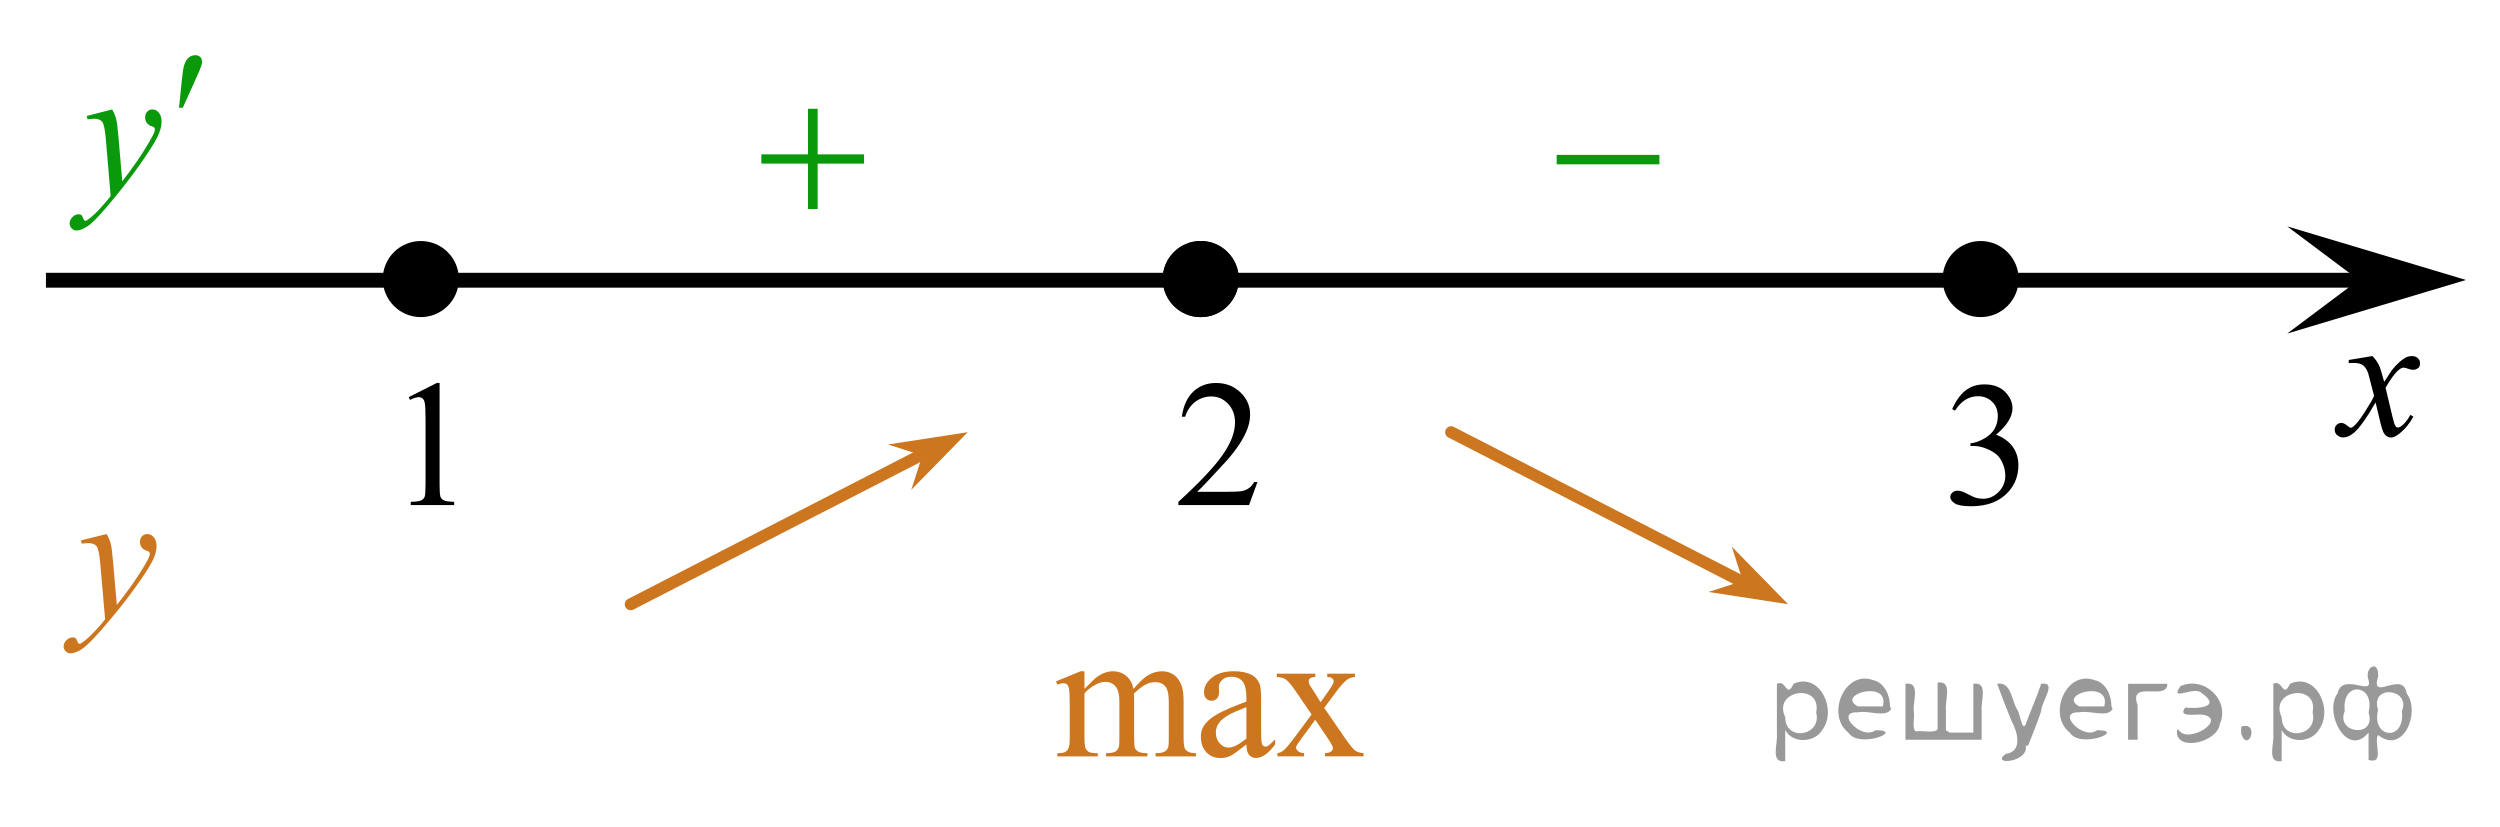 <?xml version="1.0" encoding="utf-8"?>
<!-- Generator: Adobe Illustrator 16.0.0, SVG Export Plug-In . SVG Version: 6.00 Build 0)  -->
<!DOCTYPE svg PUBLIC "-//W3C//DTD SVG 1.1//EN" "http://www.w3.org/Graphics/SVG/1.1/DTD/svg11.dtd">
<svg version="1.1" id="Слой_1" xmlns="http://www.w3.org/2000/svg" xmlns:xlink="http://www.w3.org/1999/xlink" x="0px" y="0px"
	 width="210px" height="69.5px" viewBox="-3.859 -4.637 210 69.5" enable-background="new -3.859 -4.637 210 69.5"
	 xml:space="preserve">
<line fill="none" stroke="#000000" stroke-width="1.25" stroke-linejoin="round" stroke-miterlimit="8" x1="0" y1="18.904" x2="198.585" y2="18.904"/>
<g>
	<path d="M97,16.113c-1.484,0-2.691,1.205-2.691,2.693c0,1.481,1.205,2.69,2.691,2.69c1.485,0,2.692-1.205,2.692-2.69
		C99.694,17.32,98.49,16.113,97,16.113L97,16.113z"/>
	
		<path fill="none" stroke="#000000" stroke-width="1.009" stroke-linecap="round" stroke-linejoin="round" stroke-miterlimit="8" d="
		M97,16.113c-1.484,0-2.691,1.205-2.691,2.693c0,1.481,1.205,2.69,2.691,2.69c1.485,0,2.692-1.205,2.692-2.69
		C99.694,17.32,98.49,16.113,97,16.113L97,16.113z"/>
</g>
<g>
	<path d="M162.513,16.113c-1.483,0-2.689,1.205-2.689,2.693c0,1.481,1.204,2.69,2.689,2.69c1.483,0,2.69-1.205,2.69-2.69
		C165.204,17.32,164.003,16.113,162.513,16.113L162.513,16.113z"/>
	
		<path fill="none" stroke="#000000" stroke-width="1.009" stroke-linecap="round" stroke-linejoin="round" stroke-miterlimit="8" d="
		M162.513,16.113c-1.483,0-2.689,1.205-2.689,2.693c0,1.481,1.204,2.69,2.689,2.69c1.483,0,2.69-1.205,2.69-2.69
		C165.204,17.32,164.003,16.113,162.513,16.113L162.513,16.113z"/>
</g>
<g>
	<g>
		<g>
			<g>
				<g>
					<g>
						<g>
							<g>
								<g>
									<g>
										<g>
											<g>
												<g>
													<g>
														<g>
															<g>
																<g>
																	<g>
																		<g>
																			<g>
																				<g>
																					<g>
																						<defs>
																							<rect id="SVGID_1_" x="56.973" y="0.977" width="15.301" height="14.926"/>
																						</defs>
																						<clipPath id="SVGID_2_">
																							<use xlink:href="#SVGID_1_"  overflow="visible"/>
																						</clipPath>
																						<g clip-path="url(#SVGID_2_)">
																							<path fill="#0A990A" d="M64.014,4.5h0.809v3.83h3.898v0.778h-3.898v3.81h-0.809V9.106h-3.92V8.33h3.92V4.5z"
																								/>
																						</g>
																					</g>
																				</g>
																			</g>
																		</g>
																	</g>
																</g>
															</g>
														</g>
													</g>
												</g>
											</g>
										</g>
									</g>
								</g>
							</g>
						</g>
					</g>
				</g>
			</g>
		</g>
	</g>
</g>
<g>
	
		<line fill="none" stroke="#CC761F" stroke-linecap="round" stroke-linejoin="round" stroke-miterlimit="8" x1="73.198" y1="33.747" x2="49.119" y2="46.122"/>
	<polygon fill="#CC761F" points="70.73,32.699 77.432,31.667 72.689,36.507 73.616,33.626 	"/>
</g>
<polygon points="194.274,18.879 188.268,14.379 203.281,18.879 188.268,23.38 "/>
<g>
	<g>
		<g>
			<g>
				<g>
					<g>
						<g>
							<g>
								<g>
									<g>
										<g>
											<g>
												<g>
													<g>
														<g>
															<g>
																<defs>
																	<rect id="SVGID_3_" x="189.593" y="22.337" width="12.363" height="13.731"/>
																</defs>
																<clipPath id="SVGID_4_">
																	<use xlink:href="#SVGID_3_"  overflow="visible"/>
																</clipPath>
																<g clip-path="url(#SVGID_4_)">
																	<path d="M195.429,25.27c0.24,0.256,0.422,0.514,0.545,0.771c0.092,0.176,0.234,0.645,0.438,1.396l0.646-0.977
																		c0.176-0.232,0.385-0.461,0.627-0.676c0.246-0.215,0.465-0.359,0.648-0.439c0.116-0.049,0.247-0.072,0.391-0.072
																		c0.217,0,0.385,0.057,0.51,0.17c0.125,0.111,0.188,0.25,0.188,0.412c0,0.188-0.037,0.313-0.111,0.385
																		c-0.137,0.123-0.295,0.186-0.473,0.186c-0.104,0-0.213-0.02-0.332-0.063c-0.229-0.08-0.386-0.119-0.466-0.119
																		c-0.116,0-0.258,0.068-0.42,0.207c-0.311,0.256-0.668,0.75-1.092,1.479l0.604,2.539
																		c0.094,0.391,0.172,0.621,0.235,0.695c0.063,0.073,0.129,0.112,0.188,0.112c0.104,0,0.229-0.062,0.361-0.17
																		c0.271-0.229,0.502-0.521,0.689-0.89l0.261,0.138c-0.313,0.579-0.703,1.063-1.188,1.44
																		c-0.271,0.217-0.498,0.322-0.687,0.322c-0.274,0-0.493-0.152-0.655-0.467c-0.104-0.188-0.313-1.019-0.644-2.479
																		c-0.771,1.332-1.382,2.188-1.85,2.571c-0.299,0.246-0.59,0.367-0.867,0.367c-0.195,0-0.375-0.067-0.538-0.216
																		c-0.116-0.104-0.181-0.253-0.181-0.437c0-0.16,0.061-0.301,0.162-0.404c0.108-0.104,0.242-0.162,0.397-0.162
																		c0.156,0,0.324,0.078,0.502,0.234c0.129,0.109,0.228,0.172,0.295,0.172c0.062,0,0.138-0.041,0.229-0.119
																		c0.231-0.188,0.549-0.59,0.945-1.209s0.657-1.065,0.78-1.345c-0.309-1.191-0.471-1.826-0.494-1.896
																		c-0.112-0.318-0.26-0.545-0.44-0.682c-0.185-0.135-0.446-0.195-0.805-0.195c-0.113,0-0.244,0.004-0.393,0.014V25.6
																		L195.429,25.27z"/>
																</g>
															</g>
														</g>
													</g>
												</g>
											</g>
										</g>
									</g>
								</g>
							</g>
						</g>
					</g>
				</g>
			</g>
		</g>
	</g>
</g>
<g>
	
		<line fill="none" stroke="#CC761F" stroke-linecap="round" stroke-linejoin="round" stroke-miterlimit="8" x1="118.033" y1="31.667" x2="142.114" y2="44.042"/>
	<polygon fill="#CC761F" points="142.531,44.16 141.609,41.277 146.345,46.119 139.65,45.087 	"/>
</g>
<g>
	<g>
		<g>
			<g>
				<g>
					<g>
						<g>
							<g>
								<g>
									<g>
										<g>
											<g>
												<g>
													<g>
														<g>
															<g>
																<g>
																	<g>
																		<g>
																			<g>
																				<g>
																					<g>
																						<defs>
																							<rect id="SVGID_5_" x="123.768" y="4.045" width="15.306" height="11.929"/>
																						</defs>
																						<clipPath id="SVGID_6_">
																							<use xlink:href="#SVGID_5_"  overflow="visible"/>
																						</clipPath>
																						<g clip-path="url(#SVGID_6_)">
																							<path fill="#0A990A" d="M126.901,8.373h8.629v0.793h-8.629V8.373z"/>
																						</g>
																					</g>
																				</g>
																			</g>
																		</g>
																	</g>
																</g>
															</g>
														</g>
													</g>
												</g>
											</g>
										</g>
									</g>
								</g>
							</g>
						</g>
					</g>
				</g>
			</g>
		</g>
	</g>
</g>
<g>
	<g>
		<path fill="#0A990A" d="M5.561,4.556c0.165,0.292,0.278,0.565,0.342,0.819c0.063,0.254,0.126,0.754,0.188,1.499l0.32,3.715
			c0.291-0.362,0.713-0.937,1.266-1.722c0.268-0.382,0.597-0.903,0.988-1.563c0.238-0.403,0.384-0.685,0.438-0.846
			c0.028-0.081,0.044-0.164,0.044-0.249c0-0.056-0.019-0.101-0.052-0.136C9.062,6.038,8.972,5.996,8.829,5.948
			C8.686,5.9,8.568,5.812,8.474,5.684C8.379,5.556,8.331,5.409,8.331,5.242c0-0.206,0.058-0.372,0.175-0.498
			c0.116-0.126,0.263-0.189,0.437-0.189c0.214,0,0.396,0.092,0.546,0.276C9.638,5.015,9.714,5.268,9.714,5.59
			c0,0.397-0.131,0.852-0.393,1.363C9.06,7.464,8.554,8.248,7.809,9.305c-0.747,1.057-1.651,2.21-2.714,3.458
			c-0.731,0.861-1.274,1.403-1.63,1.627c-0.354,0.224-0.655,0.336-0.907,0.336c-0.15,0-0.283-0.059-0.396-0.177
			C2.047,14.43,1.99,14.293,1.99,14.137c0-0.196,0.078-0.375,0.236-0.536c0.156-0.16,0.327-0.24,0.512-0.24
			c0.097,0,0.177,0.022,0.239,0.068c0.039,0.025,0.082,0.097,0.128,0.215s0.088,0.197,0.127,0.238
			c0.023,0.025,0.054,0.038,0.088,0.038c0.028,0,0.079-0.025,0.151-0.075c0.268-0.171,0.577-0.443,0.932-0.814
			c0.466-0.494,0.81-0.896,1.033-1.208L5.03,7.035c-0.068-0.79-0.17-1.271-0.306-1.442C4.587,5.422,4.36,5.336,4.039,5.336
			c-0.102,0-0.284,0.015-0.546,0.045L3.428,5.102L5.561,4.556z"/>
	</g>
	<g>
		<path fill="#0A990A" d="M11.179,4.41l0.227-2.235c0.063-0.634,0.126-1.063,0.188-1.284c0.093-0.317,0.223-0.544,0.39-0.683
			S12.338,0,12.546,0c0.175,0,0.313,0.05,0.415,0.151c0.103,0.101,0.152,0.229,0.152,0.385c0,0.121-0.024,0.249-0.072,0.385
			c-0.063,0.191-0.243,0.612-0.538,1.261L11.499,4.41H11.179z"/>
	</g>
</g>
<g>
	<g>
		<path fill="#CC761F" d="M5.097,40.223c0.166,0.287,0.281,0.558,0.347,0.81c0.063,0.25,0.127,0.742,0.189,1.478l0.324,3.662
			c0.294-0.354,0.721-0.924,1.279-1.693c0.27-0.381,0.603-0.895,1-1.541c0.24-0.396,0.388-0.678,0.44-0.832
			c0.029-0.08,0.044-0.162,0.044-0.246c0-0.059-0.018-0.104-0.052-0.139c-0.034-0.029-0.124-0.07-0.269-0.121
			c-0.146-0.049-0.266-0.135-0.36-0.262s-0.143-0.271-0.143-0.437c0-0.203,0.059-0.367,0.176-0.492
			c0.118-0.122,0.265-0.187,0.44-0.187c0.217,0,0.399,0.093,0.552,0.271c0.151,0.183,0.229,0.433,0.229,0.748
			c0,0.394-0.133,0.843-0.396,1.345c-0.266,0.504-0.774,1.274-1.53,2.315c-0.755,1.041-1.669,2.181-2.742,3.408
			c-0.74,0.848-1.29,1.383-1.646,1.604c-0.357,0.222-0.664,0.329-0.919,0.329c-0.152,0-0.286-0.061-0.401-0.176
			c-0.115-0.117-0.173-0.252-0.173-0.403c0-0.192,0.08-0.368,0.239-0.528c0.158-0.157,0.332-0.235,0.519-0.235
			c0.098,0,0.179,0.021,0.242,0.065c0.04,0.021,0.083,0.097,0.129,0.211c0.047,0.117,0.09,0.193,0.129,0.232
			c0.024,0.023,0.054,0.037,0.088,0.037c0.029,0,0.081-0.021,0.154-0.073c0.27-0.169,0.584-0.438,0.94-0.806
			c0.472-0.482,0.819-0.885,1.045-1.188l-0.411-4.721c-0.068-0.775-0.173-1.252-0.31-1.42c-0.138-0.17-0.368-0.254-0.69-0.254
			c-0.104,0-0.287,0.018-0.553,0.045l-0.065-0.273L5.097,40.223z"/>
	</g>
</g>
<g>
	<path d="M31.49,16.113c-1.485,0-2.692,1.205-2.692,2.693c0,1.481,1.205,2.69,2.692,2.69c1.484,0,2.691-1.205,2.691-2.69
		C34.183,17.32,32.979,16.113,31.49,16.113L31.49,16.113z"/>
	
		<path fill="none" stroke="#000000" stroke-width="1.009" stroke-linecap="round" stroke-linejoin="round" stroke-miterlimit="8" d="
		M31.49,16.113c-1.485,0-2.692,1.205-2.692,2.693c0,1.481,1.205,2.69,2.692,2.69c1.484,0,2.691-1.205,2.691-2.69
		C34.183,17.32,32.979,16.113,31.49,16.113L31.49,16.113z"/>
</g>
<g>
	<path d="M97.002,16.113c-1.482,0-2.689,1.205-2.689,2.693c0,1.481,1.205,2.69,2.689,2.69c1.483,0,2.69-1.205,2.69-2.69
		C99.694,17.32,98.492,16.113,97.002,16.113L97.002,16.113z"/>
	
		<path fill="none" stroke="#000000" stroke-width="1.009" stroke-linecap="round" stroke-linejoin="round" stroke-miterlimit="8" d="
		M97.002,16.113c-1.482,0-2.689,1.205-2.689,2.693c0,1.481,1.205,2.69,2.689,2.69c1.483,0,2.69-1.205,2.69-2.69
		C99.694,17.32,98.492,16.113,97.002,16.113L97.002,16.113z"/>
</g>
<g>
	<g>
		<defs>
			<rect id="SVGID_7_" x="27.486" y="23.627" width="9.282" height="16.56"/>
		</defs>
		<clipPath id="SVGID_8_">
			<use xlink:href="#SVGID_7_"  overflow="visible"/>
		</clipPath>
		<g clip-path="url(#SVGID_8_)">
		</g>
	</g>
	<g>
		<defs>
			<polygon id="SVGID_9_" points="27.914,40.547 37.239,40.547 37.239,23.986 27.914,23.986 27.914,40.547 			"/>
		</defs>
		<clipPath id="SVGID_10_">
			<use xlink:href="#SVGID_9_"  overflow="visible"/>
		</clipPath>
		<g clip-path="url(#SVGID_10_)">
			<path d="M30.47,28.724l2.361-1.193h0.236v8.487c0,0.563,0.022,0.914,0.068,1.053s0.14,0.244,0.283,0.318s0.434,0.116,0.873,0.126
				v0.274h-3.648v-0.274c0.458-0.01,0.753-0.05,0.887-0.122c0.133-0.072,0.227-0.168,0.279-0.289
				c0.053-0.121,0.079-0.482,0.079-1.086v-5.426c0-0.731-0.024-1.201-0.071-1.408c-0.034-0.158-0.094-0.274-0.183-0.348
				c-0.088-0.074-0.194-0.111-0.318-0.111c-0.176,0-0.422,0.077-0.737,0.229L30.47,28.724z"/>
		</g>
	</g>
</g>
<g>
	<g>
		<defs>
			<rect id="SVGID_11_" x="92.302" y="23.628" width="12.432" height="16.56"/>
		</defs>
		<clipPath id="SVGID_12_">
			<use xlink:href="#SVGID_11_"  overflow="visible"/>
		</clipPath>
		<g clip-path="url(#SVGID_12_)">
		</g>
	</g>
	<g>
		<defs>
			<polygon id="SVGID_13_" points="92.248,40.547 104.68,40.547 104.68,23.986 92.248,23.986 92.248,40.547 			"/>
		</defs>
		<clipPath id="SVGID_14_">
			<use xlink:href="#SVGID_13_"  overflow="visible"/>
		</clipPath>
		<g clip-path="url(#SVGID_14_)">
			<path d="M101.767,35.854l-0.705,1.935h-5.935v-0.274c1.745-1.591,2.975-2.891,3.687-3.898c0.713-1.008,1.068-1.93,1.068-2.765
				c0-0.638-0.195-1.161-0.586-1.571s-0.858-0.615-1.402-0.615c-0.494,0-0.938,0.145-1.331,0.434
				c-0.394,0.289-0.685,0.713-0.872,1.271h-0.274c0.123-0.914,0.441-1.616,0.953-2.105s1.151-0.733,1.918-0.733
				c0.816,0,1.497,0.262,2.044,0.785c0.546,0.524,0.819,1.142,0.819,1.854c0,0.509-0.118,1.018-0.355,1.526
				c-0.366,0.801-0.96,1.648-1.781,2.543c-1.231,1.344-2,2.154-2.307,2.431h2.626c0.534,0,0.909-0.02,1.124-0.06
				c0.215-0.039,0.409-0.119,0.582-0.24c0.174-0.121,0.324-0.293,0.453-0.516H101.767z"/>
		</g>
	</g>
</g>
<g>
	<g>
		<defs>
			<rect id="SVGID_15_" x="157.328" y="24.441" width="12.432" height="17.554"/>
		</defs>
		<clipPath id="SVGID_16_">
			<use xlink:href="#SVGID_15_"  overflow="visible"/>
		</clipPath>
		<g clip-path="url(#SVGID_16_)">
		</g>
	</g>
	<g>
		<defs>
			<polygon id="SVGID_17_" points="157.274,41.774 169.705,41.774 169.705,24.18 157.274,24.18 157.274,41.774 			"/>
		</defs>
		<clipPath id="SVGID_18_">
			<use xlink:href="#SVGID_17_"  overflow="visible"/>
		</clipPath>
		<g clip-path="url(#SVGID_18_)">
			<path d="M160.122,29.731c0.287-0.664,0.649-1.176,1.087-1.538c0.438-0.361,0.983-0.542,1.636-0.542
				c0.807,0,1.425,0.257,1.855,0.771c0.326,0.383,0.489,0.792,0.489,1.229c0,0.717-0.46,1.459-1.38,2.224
				c0.618,0.238,1.086,0.577,1.402,1.018c0.316,0.441,0.475,0.96,0.475,1.557c0,0.853-0.277,1.592-0.831,2.217
				c-0.722,0.814-1.769,1.221-3.139,1.221c-0.677,0-1.139-0.082-1.383-0.246c-0.245-0.165-0.367-0.342-0.367-0.531
				c0-0.141,0.058-0.264,0.174-0.371c0.116-0.105,0.256-0.16,0.419-0.16c0.124,0,0.25,0.02,0.379,0.059
				c0.084,0.024,0.274,0.113,0.571,0.266s0.502,0.244,0.615,0.272c0.184,0.054,0.379,0.08,0.586,0.08
				c0.505,0,0.943-0.191,1.317-0.574c0.373-0.383,0.561-0.836,0.561-1.359c0-0.383-0.087-0.757-0.26-1.12
				c-0.129-0.271-0.27-0.477-0.423-0.617c-0.213-0.193-0.505-0.369-0.876-0.527c-0.371-0.157-0.749-0.236-1.135-0.236h-0.237v-0.218
				c0.391-0.048,0.782-0.187,1.176-0.415c0.393-0.227,0.679-0.501,0.856-0.82c0.179-0.32,0.268-0.672,0.268-1.055
				c0-0.499-0.16-0.903-0.479-1.21c-0.319-0.308-0.716-0.461-1.191-0.461c-0.767,0-1.407,0.402-1.921,1.207L160.122,29.731z"/>
		</g>
	</g>
</g>
<g>
	<g>
		<defs>
			<rect id="SVGID_19_" x="81.641" y="47.793" width="32.157" height="15.567"/>
		</defs>
		<clipPath id="SVGID_20_">
			<use xlink:href="#SVGID_19_"  overflow="visible"/>
		</clipPath>
		<g clip-path="url(#SVGID_20_)">
		</g>
	</g>
	<g>
		<defs>
			<polygon id="SVGID_21_" points="82.137,63.126 114.253,63.126 114.253,47.6 82.137,47.6 82.137,63.126 			"/>
		</defs>
		<clipPath id="SVGID_22_">
			<use xlink:href="#SVGID_21_"  overflow="visible"/>
		</clipPath>
		<g clip-path="url(#SVGID_22_)">
			<path fill="#CC761F" d="M87.238,53.227c0.5-0.506,0.795-0.796,0.886-0.871c0.225-0.192,0.467-0.342,0.727-0.447
				c0.261-0.106,0.518-0.16,0.773-0.16c0.43,0,0.8,0.127,1.109,0.379c0.31,0.254,0.518,0.619,0.623,1.1
				c0.515-0.606,0.949-1.004,1.305-1.193c0.354-0.189,0.72-0.285,1.095-0.285c0.365,0,0.688,0.096,0.972,0.285
				c0.282,0.189,0.506,0.498,0.671,0.928c0.109,0.293,0.165,0.754,0.165,1.38v2.987c0,0.435,0.032,0.732,0.098,0.895
				c0.05,0.111,0.143,0.205,0.277,0.283c0.135,0.079,0.354,0.118,0.66,0.118v0.272h-3.391v-0.272h0.143
				c0.295,0,0.525-0.058,0.69-0.175c0.115-0.08,0.197-0.209,0.247-0.387c0.021-0.086,0.03-0.33,0.03-0.734v-2.987
				c0-0.565-0.067-0.965-0.202-1.197c-0.195-0.323-0.508-0.485-0.938-0.485c-0.266,0-0.531,0.066-0.799,0.201
				c-0.268,0.134-0.592,0.383-0.972,0.746l-0.015,0.084l0.015,0.326v3.313c0,0.475,0.026,0.771,0.079,0.887s0.151,0.213,0.296,0.291
				c0.146,0.079,0.393,0.118,0.743,0.118v0.272h-3.473v-0.272c0.38,0,0.641-0.046,0.783-0.136c0.143-0.092,0.241-0.229,0.297-0.41
				c0.024-0.086,0.037-0.336,0.037-0.75v-2.987c0-0.565-0.082-0.973-0.247-1.22c-0.221-0.324-0.528-0.486-0.923-0.486
				c-0.27,0-0.537,0.074-0.803,0.221c-0.415,0.223-0.734,0.473-0.96,0.75v3.723c0,0.455,0.031,0.75,0.094,0.887
				s0.155,0.238,0.278,0.307c0.122,0.068,0.371,0.103,0.746,0.103v0.272h-3.397v-0.272c0.314,0,0.535-0.034,0.66-0.103
				c0.124-0.068,0.22-0.177,0.284-0.326C85.968,58.047,86,57.758,86,57.328v-2.653c0-0.763-0.022-1.256-0.067-1.479
				c-0.035-0.167-0.09-0.282-0.165-0.345s-0.178-0.095-0.308-0.095c-0.14,0-0.308,0.038-0.502,0.114l-0.112-0.273l2.069-0.85h0.322
				V53.227z"/>
			<path fill="#CC761F" d="M100.837,57.896c-0.705,0.551-1.147,0.869-1.327,0.955c-0.271,0.126-0.558,0.189-0.862,0.189
				c-0.476,0-0.866-0.164-1.174-0.492c-0.308-0.329-0.461-0.762-0.461-1.297c0-0.338,0.074-0.632,0.225-0.879
				c0.205-0.344,0.562-0.668,1.068-0.971c0.508-0.303,1.352-0.672,2.531-1.107v-0.272c0-0.692-0.108-1.167-0.326-1.425
				s-0.533-0.387-0.948-0.387c-0.315,0-0.565,0.086-0.75,0.258c-0.19,0.172-0.285,0.369-0.285,0.592l0.015,0.439
				c0,0.232-0.059,0.412-0.176,0.537c-0.118,0.127-0.271,0.19-0.462,0.19c-0.185,0-0.336-0.065-0.453-0.197
				s-0.177-0.312-0.177-0.538c0-0.435,0.221-0.834,0.66-1.197c0.44-0.364,1.058-0.547,1.853-0.547c0.61,0,1.11,0.104,1.5,0.311
				c0.295,0.157,0.513,0.402,0.652,0.736c0.09,0.217,0.135,0.662,0.135,1.334v2.357c0,0.662,0.013,1.068,0.038,1.217
				c0.024,0.148,0.066,0.249,0.124,0.299c0.057,0.051,0.123,0.076,0.198,0.076c0.08,0,0.15-0.018,0.21-0.053
				c0.105-0.066,0.308-0.25,0.607-0.554v0.425c-0.56,0.758-1.095,1.137-1.604,1.137c-0.245,0-0.44-0.086-0.585-0.258
				C100.917,58.604,100.842,58.311,100.837,57.896z M100.837,57.404v-2.646c-0.755,0.303-1.242,0.518-1.462,0.645
				c-0.396,0.223-0.678,0.455-0.848,0.697s-0.255,0.508-0.255,0.796c0,0.364,0.107,0.666,0.322,0.906
				c0.215,0.239,0.463,0.36,0.742,0.36C99.717,58.162,100.217,57.909,100.837,57.404z"/>
			<path fill="#CC761F" d="M103.393,51.953h3.232v0.281c-0.205,0-0.349,0.035-0.431,0.105c-0.083,0.07-0.124,0.164-0.124,0.28
				c0,0.122,0.088,0.309,0.263,0.562c0.055,0.08,0.138,0.207,0.247,0.379l0.487,0.788l0.563-0.788c0.36-0.5,0.54-0.816,0.54-0.947
				c0-0.107-0.042-0.196-0.127-0.27s-0.223-0.109-0.413-0.109v-0.281h2.325v0.281c-0.245,0.015-0.457,0.082-0.638,0.204
				c-0.245,0.172-0.58,0.546-1.005,1.122l-0.938,1.266l1.71,2.486c0.42,0.611,0.72,0.979,0.9,1.104
				c0.18,0.123,0.412,0.193,0.697,0.208v0.272h-3.24v-0.272c0.226,0,0.4-0.05,0.525-0.151c0.095-0.07,0.143-0.164,0.143-0.281
				c0-0.115-0.16-0.408-0.48-0.879l-1.005-1.486l-1.103,1.486c-0.34,0.46-0.51,0.732-0.51,0.818c0,0.121,0.057,0.231,0.169,0.33
				s0.281,0.152,0.506,0.163v0.272h-2.242v-0.272c0.18-0.025,0.338-0.089,0.473-0.189c0.189-0.146,0.51-0.521,0.96-1.122
				l1.439-1.934l-1.305-1.91c-0.37-0.545-0.656-0.888-0.858-1.027c-0.203-0.139-0.456-0.207-0.762-0.207V51.953z"/>
		</g>
	</g>
</g>
<g style="stroke:none;fill:#000;fill-opacity:0.4" > <path d="m 146.1,56.8 c 0,0.8 0,1.6 0,2.5 -1.3,0.2 -0.6,-1.5 -0.7,-2.3 0,-1.4 0,-2.8 0,-4.2 0.8,-0.4 0.8,1.3 1.4,0.0 2.2,-1.0 3.7,2.2 2.4,3.9 -0.6,1.0 -2.4,1.2 -3.1,0.0 z m 2.6,-1.6 c 0.5,-2.5 -3.7,-1.9 -2.6,0.4 0.0,2.1 3.1,1.6 2.6,-0.4 z" /> <path d="m 155.0,54.9 c -0.4,0.8 -1.9,0.1 -2.8,0.3 -2.0,-0.1 0.3,2.4 1.5,1.5 2.5,0.0 -1.4,1.6 -2.3,0.2 -1.9,-1.5 -0.3,-5.3 2.1,-4.4 0.9,0.2 1.4,1.2 1.4,2.2 z m -0.7,-0.2 c 0.6,-2.3 -4.0,-1.0 -2.1,0.0 0.7,0 1.4,-0.0 2.1,-0.0 z" /> <path d="m 159.9,56.9 c 0.6,0 1.3,0 2.0,0 0,-1.3 0,-2.7 0,-4.1 1.3,-0.2 0.6,1.5 0.7,2.3 0,0.8 0,1.6 0,2.4 -2.1,0 -4.2,0 -6.4,0 0,-1.5 0,-3.1 0,-4.7 1.3,-0.2 0.6,1.5 0.7,2.3 0.1,0.5 -0.2,1.6 0.2,1.7 0.5,-0.1 1.6,0.2 1.8,-0.2 0,-1.3 0,-2.6 0,-3.9 1.3,-0.2 0.6,1.5 0.7,2.3 0,0.5 0,1.1 0,1.7 z" /> <path d="m 166.3,58.0 c 0.3,1.4 -3.0,1.7 -1.7,0.7 1.5,-0.2 1.0,-1.9 0.5,-2.8 -0.4,-1.0 -0.8,-2.0 -1.2,-3.1 1.2,-0.2 1.2,1.4 1.7,2.2 0.2,0.2 0.4,1.9 0.7,1.2 0.4,-1.1 0.9,-2.2 1.3,-3.4 1.4,-0.2 0.0,1.5 -0.0,2.3 -0.3,0.9 -0.7,1.9 -1.1,2.9 z" /> <path d="m 173.6,54.9 c -0.4,0.8 -1.9,0.1 -2.8,0.3 -2.0,-0.1 0.3,2.4 1.5,1.5 2.5,0.0 -1.4,1.6 -2.3,0.2 -1.9,-1.5 -0.3,-5.3 2.1,-4.4 0.9,0.2 1.4,1.2 1.4,2.2 z m -0.7,-0.2 c 0.6,-2.3 -4.0,-1.0 -2.1,0.0 0.7,0 1.4,-0.0 2.1,-0.0 z" /> <path d="m 174.9,57.5 c 0,-1.5 0,-3.1 0,-4.7 1.1,0 2.2,0 3.3,0 0.0,1.5 -3.3,-0.4 -2.5,1.8 0,0.9 0,1.9 0,2.9 -0.2,0 -0.5,0 -0.7,0 z" /> <path d="m 179.1,56.6 c 0.7,1.4 4.2,-0.8 2.1,-1.2 -0.5,-0.1 -2.2,0.3 -1.5,-0.6 1.0,0.1 3.1,0.0 1.4,-1.2 -0.6,-0.7 -2.8,0.8 -1.8,-0.6 2.0,-0.9 4.2,1.2 3.3,3.2 -0.2,1.5 -3.5,2.3 -3.6,0.7 l 0,-0.1 0,-0.0 0,0 z" /> <path d="m 184.4,56.4 c 1.6,-0.5 0.6,2.3 -0.0,0.6 -0.0,-0.2 0.0,-0.4 0.0,-0.6 z" /> <path d="m 187.8,56.8 c 0,0.8 0,1.6 0,2.5 -1.3,0.2 -0.6,-1.5 -0.7,-2.3 0,-1.4 0,-2.8 0,-4.2 0.8,-0.4 0.8,1.3 1.4,0.0 2.2,-1.0 3.7,2.2 2.4,3.9 -0.6,1.0 -2.4,1.2 -3.1,0.0 z m 2.6,-1.6 c 0.5,-2.5 -3.7,-1.9 -2.6,0.4 0.0,2.1 3.1,1.6 2.6,-0.4 z" /> <path d="m 193.1,55.1 c -0.8,1.9 2.7,2.3 2.0,0.1 0.6,-2.4 -2.3,-2.7 -2.0,-0.1 z m 2.0,4.2 c 0,-0.8 0,-1.6 0,-2.4 -1.8,2.2 -3.8,-1.7 -2.6,-3.3 0.4,-1.8 3.0,0.3 2.6,-1.1 -0.4,-1.1 0.9,-1.8 0.8,-0.3 -0.7,2.2 2.1,-0.6 2.4,1.4 1.2,1.6 -0.3,5.2 -2.4,3.5 -0.4,0.6 0.6,2.5 -0.8,2.1 z m 2.8,-4.2 c 0.8,-1.9 -2.7,-2.3 -2.0,-0.1 -0.6,2.4 2.3,2.7 2.0,0.1 z" /> </g></svg>

<!--File created and owned by https://sdamgia.ru. Copying is prohibited. All rights reserved.-->
